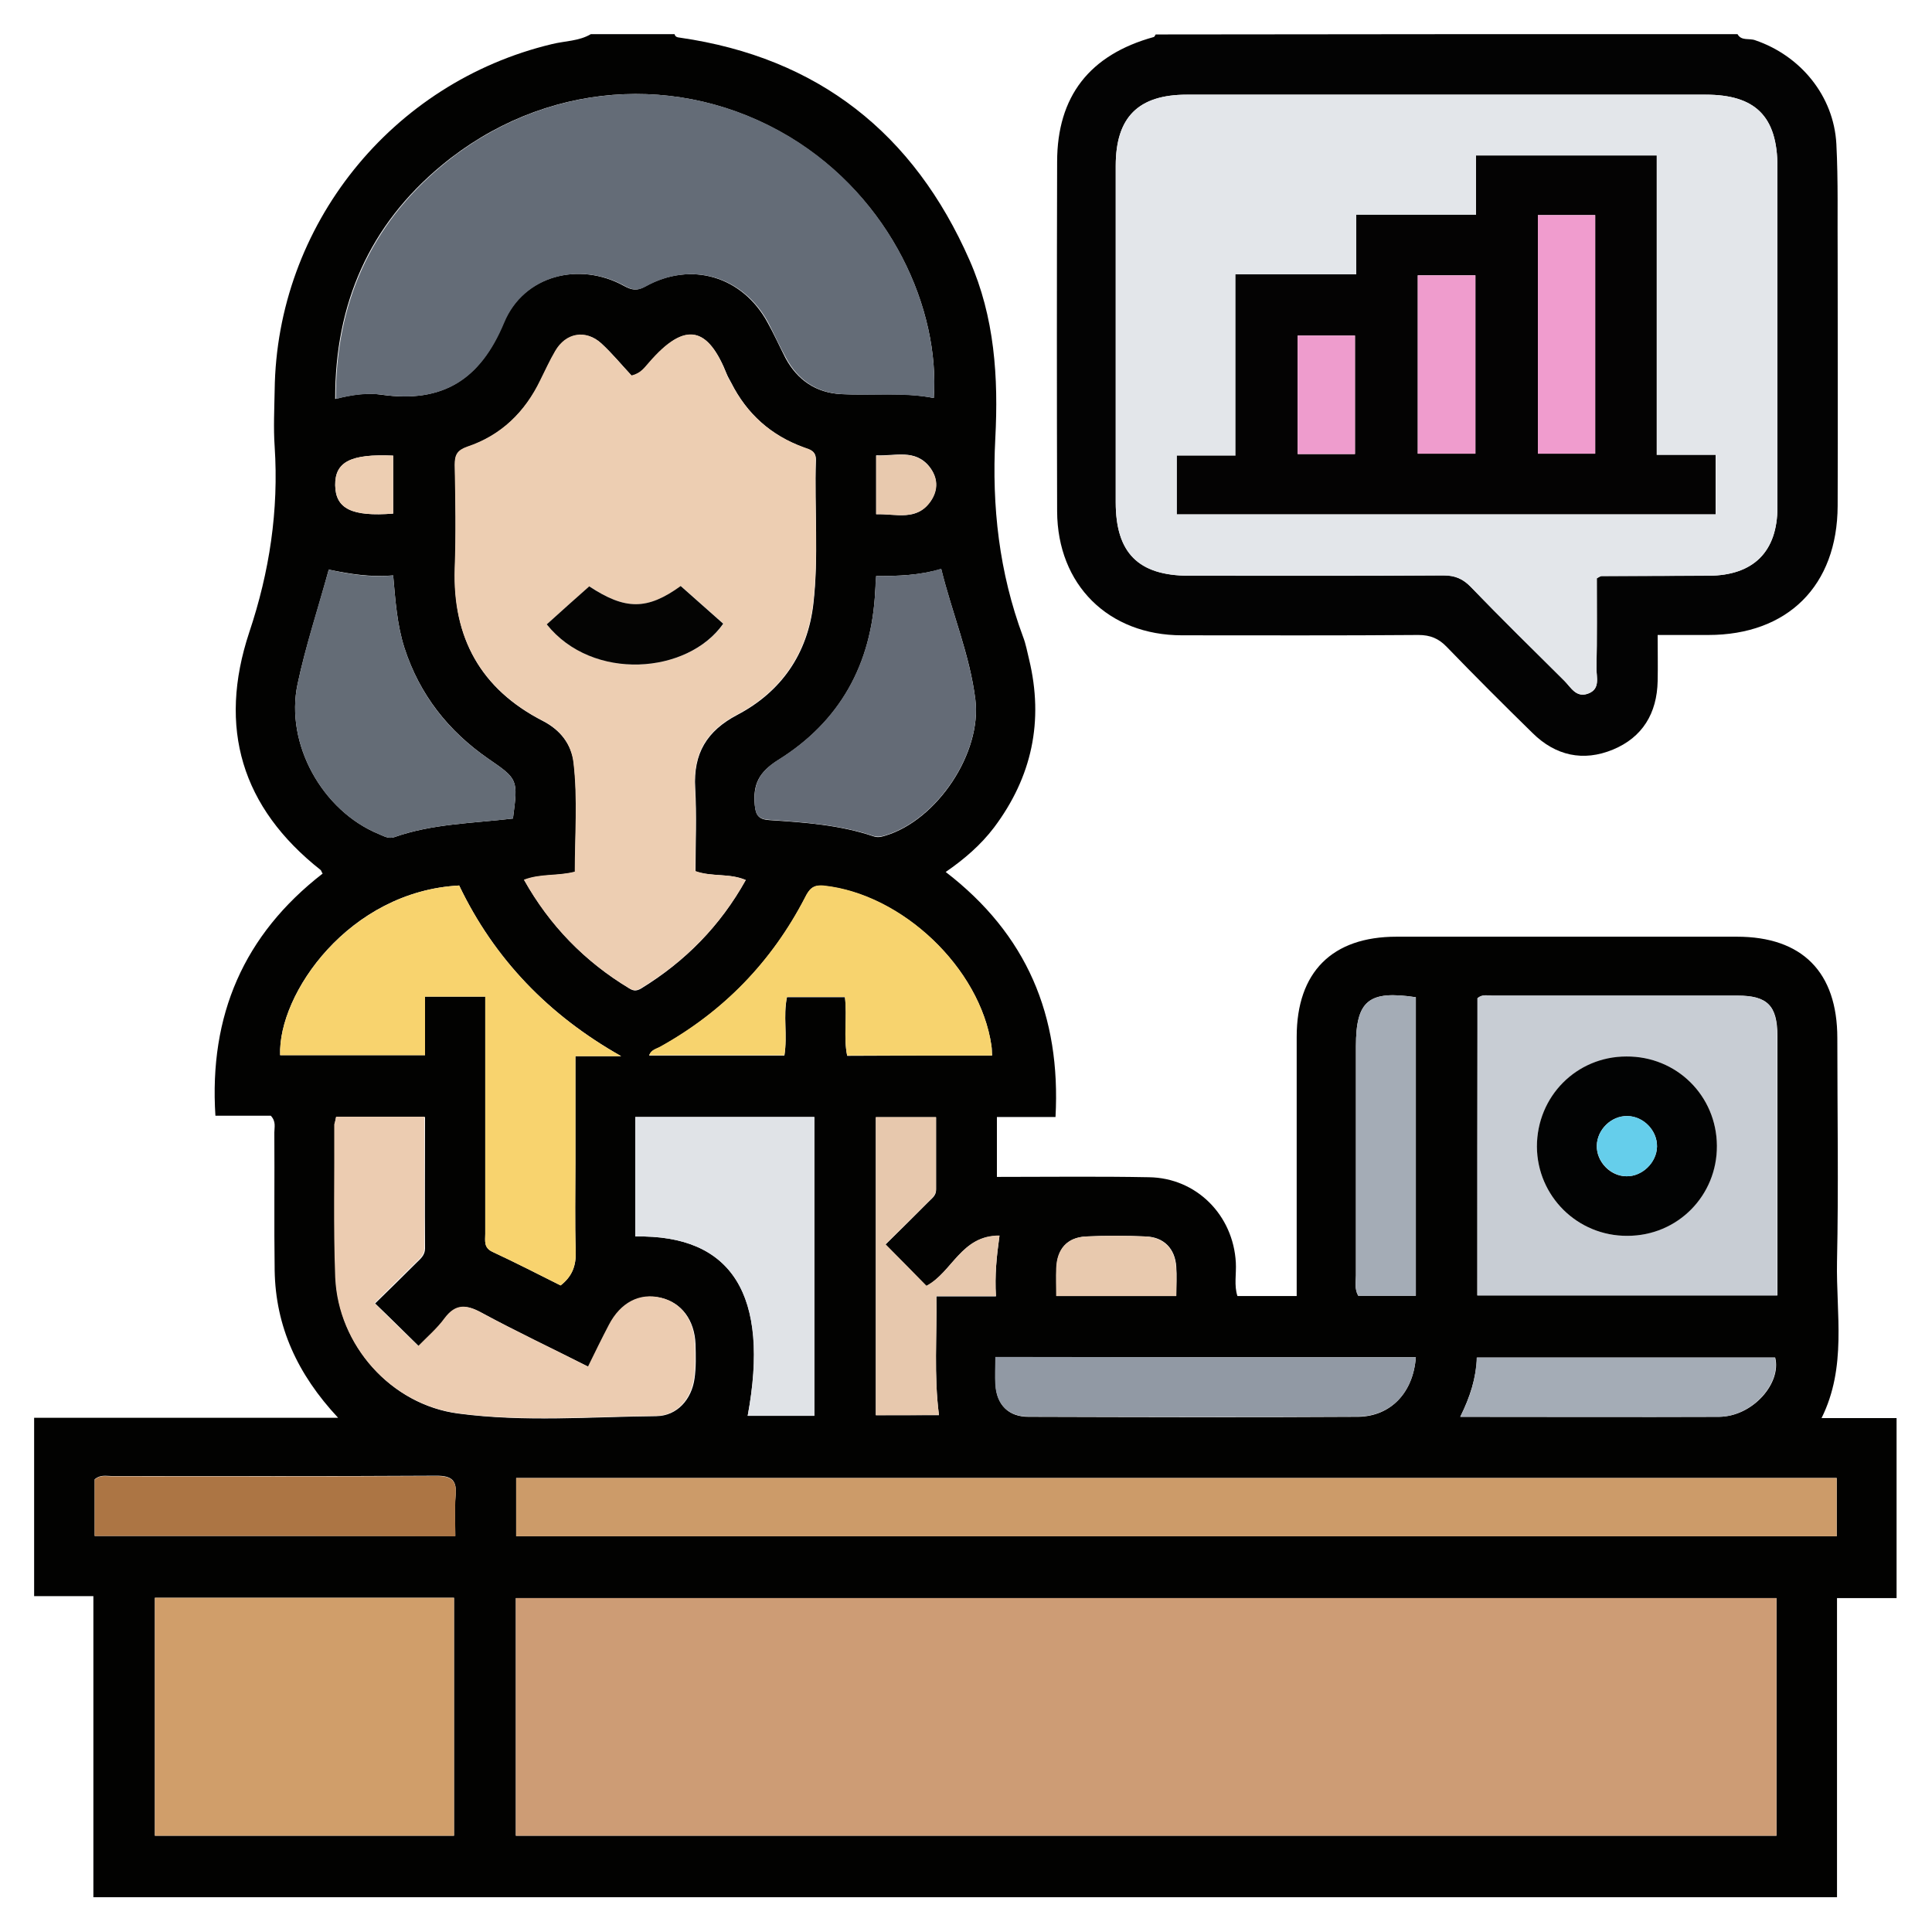 <svg xmlns="http://www.w3.org/2000/svg" xmlns:xlink="http://www.w3.org/1999/xlink" id="Capa_1" x="0px" y="0px" viewBox="0 0 600 600" style="enable-background:new 0 0 600 600;" xml:space="preserve"><style type="text/css">	.st0{fill:#020201;}	.st1{fill:#030303;}	.st2{fill:#CD9C75;}	.st3{fill:#EDCEB2;}	.st4{fill:#646C77;}	.st5{fill:#CC9B69;}	.st6{fill:#D09E6A;}	.st7{fill:#C8CDD4;}	.st8{fill:#F8D36E;}	.st9{fill:#ECCCB1;}	.st10{fill:#E0E3E7;}	.st11{fill:#646B76;}	.st12{fill:#646C76;}	.st13{fill:#F7D36E;}	.st14{fill:#9199A4;}	.st15{fill:#AC7544;}	.st16{fill:#E7C8AD;}	.st17{fill:#A4ACB6;}	.st18{fill:#E8C9AE;}	.st19{fill:#E3E6EA;}	.st20{fill:#040403;}	.st21{fill:#020303;}	.st22{fill:#040303;}	.st23{fill:#65CEEB;}	.st24{fill:#F09CCE;}	.st25{fill:#EF9CCD;}	.st26{fill:#EE9CCD;}</style><g>	<g>		<path class="st0" d="M183.5,10.6c8.7,0,17.3,0,26,0c0.2,0.9,0.9,1,1.7,1.1c42.9,6.2,72.6,29.7,89.9,69.1c7.8,17.7,9,36.4,8,55.4   c-1.1,21.1,1.2,41.6,8.6,61.5c0.9,2.3,1.3,4.7,1.9,7.1c4.6,19.1,0.9,36.5-10.9,52.2c-4.1,5.4-9.2,9.8-15,13.8   c25.2,19.4,35.8,44.6,34.1,76.1c-6.5,0-12.4,0-18.2,0c0,6.5,0,12.4,0,18.6c16,0,31.6-0.2,47.2,0.1c14.8,0.2,26.2,11.8,27,26.5   c0.2,3.5-0.6,7.1,0.5,10.4c6.2,0,12.2,0,18.4,0c0-27.1,0-53.8,0-80.5c0-20.1,11-31.1,31-31.1c35.2,0,70.4,0,105.7,0   c20.3,0,31.2,11,31.2,31.5c0,23.2,0.4,46.3-0.1,69.5c-0.3,16.1,3.1,32.6-4.8,48.5c8.2,0,15.7,0,23.3,0c0,18.7,0,37,0,55.9   c-6.2,0-12.1,0-18.5,0c0,31.3,0,62.1,0,92.9c-180.7,0-360.9,0-541.5,0c0-31.1,0-61.9,0-93.5c-6.4,0-12.4,0-18.4,0   c0-18.5,0-36.9,0-55.4c31.1,0,62.2,0,94.4,0c-12.7-13.6-19.4-28.4-19.7-45.7c-0.2-14.3,0-28.6-0.1-42.9c0-1.6,0.6-3.4-1.1-5.2   c-5.4,0-11.2,0-17.2,0c-2-31.2,8.8-56.2,33.3-75.2c-0.3-0.4-0.4-0.9-0.6-1.1c-24.6-19.4-32-44.2-22.2-73.8   c6.3-18.8,9.2-37.9,7.9-57.7c-0.4-5.8-0.1-11.7,0-17.5c0.6-51.2,36.3-95.6,86.1-107.5C175.4,12.7,179.8,12.8,183.5,10.6z    M160.2,570.1c130.7,0,261.1,0,391.5,0c0-24.9,0-49.3,0-73.8c-130.7,0-261.1,0-391.5,0C160.2,521.1,160.2,545.5,160.2,570.1z    M231.6,273.3c-5.2-2.2-10.5-0.9-15.6-2.7c0-8.7,0.4-17.3-0.1-25.9c-0.6-10.7,3.6-17.7,13.1-22.7c13.7-7.2,21.8-19,23.6-34.4   c1.7-14.8,0.3-29.7,0.8-44.6c0.1-2.9-1.7-3.2-3.7-4c-10.2-3.7-17.7-10.4-22.6-20.1c-0.4-0.8-0.9-1.6-1.3-2.5   c-5.8-14.6-12.8-17.1-24.2-3.7c-1.3,1.5-2.4,3.3-5.4,4c-3-3.2-6-6.9-9.4-10c-4.8-4.4-11-3.3-14.3,2.4c-1.7,2.9-3.1,6-4.6,9   c-4.8,9.9-12.2,17.1-22.7,20.7c-3.1,1.1-3.9,2.5-3.9,5.6c0.2,10.7,0.4,21.5,0,32.2c-0.7,21.5,8,37.4,27.3,47.3   c5.4,2.8,8.9,7.2,9.6,13.1c1.3,11.2,0.4,22.4,0.4,33.8c-5.4,1.4-10.6,0.5-15.8,2.5c8,14.2,18.9,25.4,32.7,33.7   c1.3,0.8,2.2,0.8,3.6,0C212.8,298.6,223.7,287.5,231.6,273.3z M290,123.6c1.9-27.4-13.1-61.9-44.9-81.1   c-33.9-20.4-76.4-17.3-108,8.9c-22.3,18.5-33.1,42.8-33,72.5c5.5-1.4,10.1-2,14.5-1.3c18.7,2.6,30.5-4.6,37.8-22.4   c6.1-14.7,23.5-19.1,37.4-11.4c2.4,1.3,4,1.6,6.5,0.2c14.3-8,30.3-3.2,38.1,11.2c2,3.6,3.7,7.4,5.6,11.1   c3.7,6.8,9.5,10.7,17.2,11.1C270.9,122.9,280.5,121.7,290,123.6z M570.4,459c-137.1,0-273.7,0-410.1,0c0,6.4,0,12.3,0,18.1   c136.9,0,273.4,0,410.1,0C570.4,471,570.4,465.2,570.4,459z M141,496.2c-31.4,0-62.1,0-92.9,0c0,24.9,0,49.3,0,73.9   c31,0,61.8,0,92.9,0C141,545.5,141,521.1,141,496.2z M458.8,402.3c31.2,0,62.1,0,93.2,0c0-27.1,0-53.8,0-80.5   c0-9.5-3.1-12.6-12.4-12.6c-25.4,0-50.8,0-76.2,0c-1.4,0-3-0.5-4.5,0.8C458.8,340.6,458.8,371.4,458.8,402.3z M178.7,328   c5.1,0,9.6,0,14.2,0c-22.5-12.7-39.4-30.2-50.3-53c-34.2,1.8-56.3,33.6-55.6,52.7c14.8,0,29.6,0,45,0c0-6.2,0-12.1,0-18.2   c6.5,0,12.4,0,18.7,0c0,2.4,0,4.4,0,6.5c0,22.4,0,44.8,0,67.2c0,2.2-0.5,4.3,2.3,5.6c7.1,3.3,14.1,6.9,21.1,10.4   c3.6-2.8,4.8-6.1,4.7-10.4c-0.3-9.2-0.1-18.4-0.1-27.7C178.7,350.3,178.7,339.4,178.7,328z M104.4,346.8c-0.2,1-0.4,1.8-0.4,2.5   c0,15.8-0.3,31.7,0.3,47.5c0.8,21,17.2,39.5,38.1,42.2c20.4,2.7,41,1,61.5,0.8c6.4-0.1,10.9-5.2,11.8-11.7   c0.5-3.5,0.4-7.1,0.3-10.7c-0.3-7.4-4.3-12.8-10.6-14.3c-6.6-1.6-12.5,1.5-16.1,8.4c-2.2,4.3-4.3,8.6-6.5,13   c-11.5-5.8-22.5-11-33.2-16.8c-4.6-2.5-7.9-2.8-11.3,1.7c-2.4,3.3-5.6,6-8.2,8.7c-4.7-4.6-8.9-8.8-13.6-13.3   c4.2-4.1,8.5-8.3,12.7-12.5c1.3-1.3,2.8-2.4,2.8-4.6c-0.1-13.5,0-27,0-40.8C122.5,346.8,113.7,346.8,104.4,346.8z M197.3,384   c30.1-0.6,41.9,18.3,34.9,55.7c6.9,0,13.8,0,20.7,0c0-31.2,0-62.1,0-92.8c-18.8,0-37.2,0-55.6,0   C197.3,359.4,197.3,371.4,197.3,384z M272.1,178.9c-0.1,2.2-0.2,3.4-0.3,4.7c-1.1,22.7-10.9,40.5-30.2,52.5   c-5.9,3.7-7.8,7.5-7.2,13.9c0.3,3.4,1.4,4.5,4.6,4.7c10.9,0.7,21.8,1.5,32.2,5c1.4,0.5,2.5,0.2,3.8-0.2c16-4.8,30-25.7,27.9-42.3   c-1.7-13.8-7.2-26.7-10.6-40.5C285.5,178.7,279,178.9,272.1,178.9z M159.3,254.2c1.6-12.2,1.6-12.2-7.7-18.6   c-12.4-8.6-21.3-19.9-26-34.4c-2.3-7.2-2.8-14.6-3.5-22.5c-6.9,0.6-13.3-0.4-20-1.8c-3.3,12.1-7.2,23.8-9.7,35.6   c-3.9,18.5,7.7,39.3,25.2,46.5c1.5,0.6,3,1.6,4.8,1C134.3,255.8,146.7,255.7,159.3,254.2z M308.1,327.8c-0.1-1.2,0-2.1-0.2-3   c-3.5-24.2-27.7-47.1-52.1-49.7c-3.4-0.4-4.5,1.1-5.8,3.7c-10.3,19.9-25.3,35.4-44.9,46.3c-1.2,0.7-2.9,0.9-3.5,2.7   c14.1,0,28,0,42,0c1-6.3-0.4-12.3,0.8-18.1c6.2,0,12.1,0,18,0c0.8,6.3-0.5,12.4,0.7,18.2C278.3,327.8,293.1,327.8,308.1,327.8z    M439.7,421.5c-43.6,0-86.8,0-130.5,0c0,3.1-0.1,5.9,0,8.7c0.4,6.1,4,9.8,10.2,9.8c34.1,0.1,68.2,0.2,102.3,0   C431.9,439.9,438.9,432.5,439.7,421.5z M29.4,477c37.5,0,74.4,0,112,0c0-4.4-0.3-8.5,0.1-12.6c0.4-4.6-1.1-6.1-5.9-6.1   c-33.7,0.2-67.4,0.1-101,0.1c-1.6,0-3.4-0.5-5.2,1C29.4,465,29.4,470.8,29.4,477z M272,439.5c6.9,0,13.4,0,19.6,0   c-1.6-12.5-0.6-24.4-0.8-36.9c6.4,0,12.3,0,18.5,0c-0.4-6.5,0.2-12.4,1.1-18.8c-11.9-0.2-14.7,11.4-22.7,15.6   c-4.1-4.1-8.3-8.4-12.7-12.9c4.4-4.3,8.8-8.7,13.1-13c1.1-1.2,2.7-2.1,2.6-4.1c0-7.5,0-14.9,0-22.4c-6.7,0-12.6,0-18.7,0   C272,377.8,272,408.4,272,439.5z M439.7,402.4c0-31.2,0-61.9,0-92.7c-14.6-2.2-18.6,1-18.6,15.2c0,23.7,0,47.5,0,71.2   c0,2-0.5,4.1,0.7,6.3C427.6,402.4,433.3,402.4,439.7,402.4z M453.5,440c27.3,0,53.9,0.1,80.4,0c10.5-0.1,19.4-10.5,17.4-18.4   c-30.8,0-61.6,0-92.6,0C458.4,428,456.6,433.7,453.5,440z M365.3,402.5c0-3.3,0.2-6.2,0-9.2c-0.4-5.5-3.8-9.1-9.4-9.3   c-6.2-0.3-12.4-0.3-18.6,0c-5.9,0.3-9,3.9-9.2,9.9c-0.1,2.8,0,5.5,0,8.6C340.5,402.5,352.5,402.5,365.3,402.5z M272.1,159.7   c6.2-0.2,12.7,2.3,17-4.2c2.3-3.5,2.1-7.2-0.4-10.5c-4.5-5.7-10.7-3.3-16.6-3.6C272.1,147.8,272.1,153.6,272.1,159.7z    M122.1,159.5c0-6.3,0-12.2,0-18c-13.2-0.6-18.1,2-18,9.2C104.2,158,109.3,160.5,122.1,159.5z"></path>		<path class="st1" d="M539.6,10.6c1.2,2.2,3.7,1.2,5.5,1.9c14.1,4.8,24.4,17.3,25.2,32.2c0.6,11.6,0.3,23.3,0.4,35   c0,25.8,0.1,51.6,0,77.4c-0.1,24.8-15.5,40.1-40.2,40.1c-5,0-10.1,0-15.7,0c0,5,0.1,9.6,0,14.3c-0.2,10-4.7,17.5-13.9,21.3   c-9.2,3.8-17.8,1.9-24.9-5.1c-9-8.8-17.9-17.7-26.7-26.8c-2.5-2.6-5.1-3.7-8.8-3.7c-24.5,0.2-49,0.1-73.4,0.1   c-22.9,0-38.7-15.7-38.8-38.5c-0.1-36.2-0.1-72.3,0-108.5c0-20.4,10.1-33.3,30-38.8c0.3-0.1,0.4-0.5,0.6-0.8   C419,10.6,479.3,10.6,539.6,10.6z M495.9,179.6c0.8-0.4,1.2-0.7,1.5-0.7c11.1-0.1,22.2-0.1,33.3-0.1c13.9-0.1,21.3-7.5,21.3-21.3   c0-35.2,0-70.4,0-105.7c0-15.6-6.8-22.4-22.3-22.4c-53.7,0-107.4,0-161.1,0c-15.1,0-22.1,7-22.1,22.1c0,34.8,0,69.7,0,104.5   c0,15.7,7,22.7,22.7,22.8c26.4,0,52.7,0.1,79.1-0.1c3.5,0,5.9,1,8.4,3.5c9.6,9.9,19.4,19.5,29.1,29.2c2,2,3.6,5.4,7.4,4   c3.9-1.4,2.5-5,2.6-7.9C496,198.1,495.9,188.7,495.9,179.6z"></path>		<path class="st2" d="M160.2,570.1c0-24.5,0-49,0-73.8c130.4,0,260.8,0,391.5,0c0,24.6,0,49,0,73.8   C421.2,570.1,290.9,570.1,160.2,570.1z"></path>		<path class="st3" d="M231.6,273.3c-7.9,14.2-18.8,25.3-32.6,33.6c-1.3,0.8-2.3,0.8-3.6,0c-13.8-8.3-24.7-19.4-32.7-33.7   c5.2-2,10.4-1.1,15.8-2.5c0-11.3,0.9-22.6-0.4-33.8c-0.7-6-4.2-10.4-9.6-13.1c-19.2-9.9-28-25.8-27.3-47.3   c0.4-10.7,0.2-21.5,0-32.2c0-3.1,0.8-4.5,3.9-5.6c10.5-3.5,17.9-10.7,22.7-20.7c1.5-3,2.9-6.1,4.6-9c3.3-5.7,9.4-6.8,14.3-2.4   c3.4,3.2,6.4,6.8,9.4,10c3-0.7,4.1-2.6,5.4-4c11.5-13.3,18.5-10.9,24.2,3.7c0.3,0.9,0.8,1.7,1.3,2.5c4.9,9.7,12.4,16.4,22.6,20.1   c2.1,0.7,3.8,1.1,3.7,4c-0.4,14.9,1,29.8-0.8,44.6c-1.8,15.4-9.9,27.2-23.6,34.4c-9.5,5-13.7,12-13.1,22.7   c0.5,8.6,0.1,17.3,0.1,25.9C221.2,272.4,226.5,271.1,231.6,273.3z M169.8,193.9c14.3,17.8,43.8,15.5,54.9-0.2   c-4.4-3.9-8.9-7.9-13.2-11.7c-10.5,7.5-17.3,7.5-28.4,0.1C178.6,186,174.2,189.9,169.8,193.9z"></path>		<path class="st4" d="M290,123.6c-9.5-1.8-19.1-0.6-28.6-1.2c-7.7-0.4-13.5-4.3-17.2-11.1c-2-3.6-3.7-7.4-5.6-11.1   c-7.8-14.4-23.8-19.2-38.1-11.2c-2.6,1.4-4.1,1.1-6.5-0.2c-13.9-7.7-31.3-3.3-37.4,11.4c-7.4,17.8-19.1,25-37.8,22.4   c-4.4-0.6-9-0.1-14.5,1.3c-0.1-29.7,10.8-54,33-72.5c31.5-26.2,74-29.3,108-8.9C276.9,61.6,291.9,96.2,290,123.6z"></path>		<path class="st5" d="M570.4,459c0,6.3,0,12,0,18.1c-136.7,0-273.2,0-410.1,0c0-5.8,0-11.7,0-18.1C296.7,459,433.3,459,570.4,459z"></path>		<path class="st6" d="M141,496.2c0,24.8,0,49.2,0,73.9c-31.1,0-61.8,0-92.9,0c0-24.7,0-49.1,0-73.9   C78.9,496.2,109.7,496.2,141,496.2z"></path>		<path class="st7" d="M458.8,402.3c0-30.9,0-61.7,0-92.3c1.5-1.3,3.1-0.8,4.5-0.8c25.4,0,50.8,0,76.2,0c9.4,0,12.4,3.1,12.4,12.6   c0,26.7,0,53.4,0,80.5C520.9,402.3,490,402.3,458.8,402.3z M505.1,328.1c-15.5,0.1-27.8,12.5-27.8,28   c0.1,15.5,12.6,27.8,28.1,27.7c15.5-0.1,27.8-12.5,27.8-28C533.1,340.2,520.7,328,505.1,328.1z"></path>		<path class="st8" d="M178.7,328c0,11.4,0,22.3,0,33.1c0,9.2-0.2,18.4,0.1,27.7c0.1,4.3-1.1,7.6-4.7,10.4c-7-3.5-14-7.1-21.1-10.4   c-2.9-1.3-2.3-3.5-2.3-5.6c0-22.4,0-44.8,0-67.2c0-2,0-4.1,0-6.5c-6.3,0-12.2,0-18.7,0c0,6.1,0,12,0,18.2c-15.4,0-30.2,0-45,0   c-0.7-19.1,21.5-50.9,55.6-52.7c10.9,22.8,27.8,40.3,50.3,53C188.3,328,183.7,328,178.7,328z"></path>		<path class="st9" d="M104.4,346.8c9.3,0,18.1,0,27.4,0c0,13.8,0,27.3,0,40.8c0,2.2-1.5,3.3-2.8,4.6c-4.3,4.2-8.5,8.4-12.7,12.5   c4.6,4.5,8.8,8.7,13.6,13.3c2.6-2.7,5.8-5.4,8.2-8.7c3.4-4.5,6.7-4.2,11.3-1.7c10.7,5.8,21.8,11,33.2,16.8c2.2-4.5,4.3-8.8,6.5-13   c3.6-6.9,9.5-10,16.1-8.4c6.3,1.5,10.3,6.8,10.6,14.3c0.1,3.6,0.2,7.2-0.3,10.7c-0.9,6.6-5.4,11.7-11.8,11.7   c-20.5,0.2-41.1,1.9-61.5-0.8c-20.9-2.8-37.2-21.2-38.1-42.2c-0.6-15.8-0.2-31.6-0.3-47.5C104,348.5,104.2,347.8,104.4,346.8z"></path>		<path class="st10" d="M197.3,384c0-12.5,0-24.6,0-37.1c18.4,0,36.8,0,55.6,0c0,30.7,0,61.6,0,92.8c-6.9,0-13.8,0-20.7,0   C239.1,402.3,227.4,383.4,197.3,384z"></path>		<path class="st11" d="M272.1,178.9c7,0,13.5-0.2,20.2-2.3c3.4,13.8,8.8,26.7,10.6,40.5c2.1,16.6-11.9,37.5-27.9,42.3   c-1.3,0.4-2.4,0.6-3.8,0.2c-10.5-3.5-21.3-4.2-32.2-5c-3.3-0.2-4.4-1.3-4.6-4.7c-0.5-6.4,1.4-10.2,7.2-13.9   c19.2-11.9,29.1-29.8,30.2-52.5C271.8,182.4,271.9,181.1,272.1,178.9z"></path>		<path class="st12" d="M159.3,254.2c-12.6,1.5-25.1,1.6-36.9,5.8c-1.8,0.6-3.3-0.4-4.8-1c-17.5-7.1-29.1-28-25.2-46.5   c2.5-11.9,6.3-23.5,9.7-35.6c6.7,1.5,13.1,2.5,20,1.8c0.7,7.9,1.2,15.3,3.5,22.5c4.7,14.5,13.5,25.8,26,34.4   C160.9,242,160.9,242,159.3,254.2z"></path>		<path class="st13" d="M308.1,327.8c-15,0-29.8,0-45,0c-1.2-5.8,0-11.8-0.7-18.2c-5.8,0-11.7,0-18,0c-1.3,5.8,0.2,11.8-0.8,18.1   c-14,0-27.9,0-42,0c0.7-1.8,2.3-2,3.5-2.7c19.6-10.9,34.6-26.4,44.9-46.3c1.3-2.6,2.5-4,5.8-3.7c24.4,2.6,48.6,25.6,52.1,49.7   C308,325.6,308,326.6,308.1,327.8z"></path>		<path class="st14" d="M439.7,421.5c-0.8,11-7.8,18.4-18.1,18.4c-34.1,0.2-68.2,0.1-102.3,0c-6.2,0-9.8-3.7-10.2-9.8   c-0.2-2.8,0-5.6,0-8.7C352.9,421.5,396.1,421.5,439.7,421.5z"></path>		<path class="st15" d="M29.4,477c0-6.2,0-12,0-17.5c1.8-1.5,3.5-1,5.2-1c33.7,0,67.4,0.1,101-0.1c4.8,0,6.3,1.5,5.9,6.1   c-0.3,4.1-0.1,8.2-0.1,12.6C103.8,477,66.8,477,29.4,477z"></path>		<path class="st16" d="M272,439.5c0-31,0-61.6,0-92.6c6.1,0,12,0,18.7,0c0,7.5,0,14.9,0,22.4c0,2-1.5,2.9-2.6,4.1   c-4.3,4.4-8.8,8.7-13.1,13c4.5,4.5,8.7,8.8,12.7,12.9c8-4.2,10.9-15.7,22.7-15.6c-0.9,6.4-1.5,12.3-1.1,18.8c-6.2,0-12.1,0-18.5,0   c0.2,12.5-0.8,24.5,0.8,36.9C285.4,439.5,278.9,439.5,272,439.5z"></path>		<path class="st17" d="M439.7,402.4c-6.4,0-12.2,0-17.9,0c-1.2-2.2-0.7-4.3-0.7-6.3c0-23.7,0-47.5,0-71.2   c0-14.1,3.9-17.4,18.6-15.2C439.7,340.5,439.7,371.3,439.7,402.4z"></path>		<path class="st17" d="M453.5,440c3.2-6.3,4.9-12,5.1-18.4c31,0,61.8,0,92.6,0c2,7.9-6.9,18.3-17.4,18.4   C507.3,440.1,480.8,440,453.5,440z"></path>		<path class="st18" d="M365.3,402.5c-12.9,0-24.8,0-37.3,0c0-3-0.1-5.8,0-8.6c0.2-6,3.4-9.6,9.2-9.9c6.2-0.3,12.4-0.3,18.6,0   c5.6,0.3,9,3.8,9.4,9.3C365.5,396.2,365.3,399.2,365.3,402.5z"></path>		<path class="st18" d="M272.1,159.7c0-6.1,0-11.8,0-18.2c5.9,0.3,12-2.2,16.6,3.6c2.6,3.2,2.8,7,0.4,10.5   C284.8,161.9,278.2,159.5,272.1,159.7z"></path>		<path class="st3" d="M122.1,159.5c-12.8,1-17.9-1.5-18-8.8c-0.1-7.3,4.8-9.8,18-9.2C122.1,147.3,122.1,153.2,122.1,159.5z"></path>		<path class="st19" d="M495.9,179.6c0,9.1,0.1,18.5-0.1,27.9c0,2.8,1.3,6.4-2.6,7.9c-3.7,1.4-5.3-2-7.4-4   c-9.8-9.7-19.6-19.3-29.1-29.2c-2.4-2.5-4.9-3.5-8.4-3.5c-26.4,0.1-52.7,0.1-79.1,0.1c-15.7,0-22.7-7.1-22.7-22.8   c0-34.8,0-69.7,0-104.5c0-15.1,7-22.1,22.1-22.1c53.7,0,107.4,0,161.1,0c15.5,0,22.3,6.8,22.3,22.4c0,35.2,0,70.4,0,105.7   c0,13.8-7.4,21.2-21.3,21.3c-11.1,0.1-22.2,0.1-33.3,0.1C497,178.8,496.7,179.1,495.9,179.6z M421.2,85.2c-12.6,0-24.7,0-37.4,0   c0,18.9,0,37.2,0,56.3c-6.4,0-12.3,0-18.2,0c0,6.4,0,12.2,0,18.2c55.9,0,111.6,0,167.3,0c0-6.2,0-12,0-18.4c-6.1,0-11.9,0-18.3,0   c0-31.4,0-62.3,0-93c-19,0-37.4,0-56.1,0c0,6.2,0,12,0,18.4c-12.5,0-24.7,0-37.2,0C421.2,73.1,421.2,78.9,421.2,85.2z"></path>		<path class="st20" d="M169.8,193.9c4.4-4,8.8-7.9,13.2-11.8c11.2,7.4,18,7.4,28.4-0.1c4.4,3.9,8.8,7.8,13.2,11.7   C213.6,209.4,184,211.7,169.8,193.9z"></path>		<path class="st21" d="M505.1,328.1c15.6-0.1,28,12.2,28.1,27.7c0.1,15.5-12.2,28-27.8,28c-15.5,0.1-28-12.3-28.1-27.7   C477.3,340.5,489.6,328.1,505.1,328.1z M514.6,356.1c0.1-5-4.2-9.4-9.2-9.5c-5-0.1-9.4,4.2-9.5,9.2c-0.1,5,4.2,9.5,9.2,9.5   C510,365.4,514.5,361,514.6,356.1z"></path>		<path class="st22" d="M421.2,85.2c0-6.3,0-12.1,0-18.5c12.5,0,24.7,0,37.2,0c0-6.4,0-12.2,0-18.4c18.7,0,37.1,0,56.1,0   c0,30.7,0,61.6,0,93c6.4,0,12.2,0,18.3,0c0,6.3,0,12.2,0,18.4c-55.7,0-111.4,0-167.3,0c0-6,0-11.7,0-18.2c5.9,0,11.8,0,18.2,0   c0-19,0-37.4,0-56.3C396.5,85.2,408.7,85.2,421.2,85.2z M477.6,66.8c0,25,0,49.5,0,74.1c6.2,0,12,0,17.8,0c0-25,0-49.5,0-74.1   C489.4,66.8,483.8,66.8,477.6,66.8z M440.3,85.5c0,18.6,0,36.9,0,55.4c6.1,0,12,0,17.9,0c0-18.7,0-37.1,0-55.4   C452,85.5,446.2,85.5,440.3,85.5z M403,104.2c0,12.4,0,24.5,0,36.8c6.1,0,11.8,0,17.8,0c0-12.4,0-24.5,0-36.8   C414.7,104.2,409,104.2,403,104.2z"></path>		<path class="st23" d="M514.6,356.1c-0.1,5-4.6,9.3-9.5,9.2c-5-0.1-9.3-4.6-9.2-9.5c0.1-5,4.5-9.3,9.5-9.2   C510.4,346.6,514.7,351.1,514.6,356.1z"></path>		<path class="st24" d="M477.6,66.8c6.1,0,11.8,0,17.8,0c0,24.6,0,49.1,0,74.1c-5.8,0-11.6,0-17.8,0   C477.6,116.3,477.6,91.8,477.6,66.8z"></path>		<path class="st25" d="M440.3,85.5c6,0,11.7,0,17.9,0c0,18.4,0,36.7,0,55.4c-5.9,0-11.7,0-17.9,0   C440.3,122.4,440.3,104.1,440.3,85.5z"></path>		<path class="st26" d="M403,104.2c6,0,11.7,0,17.8,0c0,12.3,0,24.4,0,36.8c-6,0-11.7,0-17.8,0C403,128.7,403,116.6,403,104.2z"></path>	</g></g></svg>